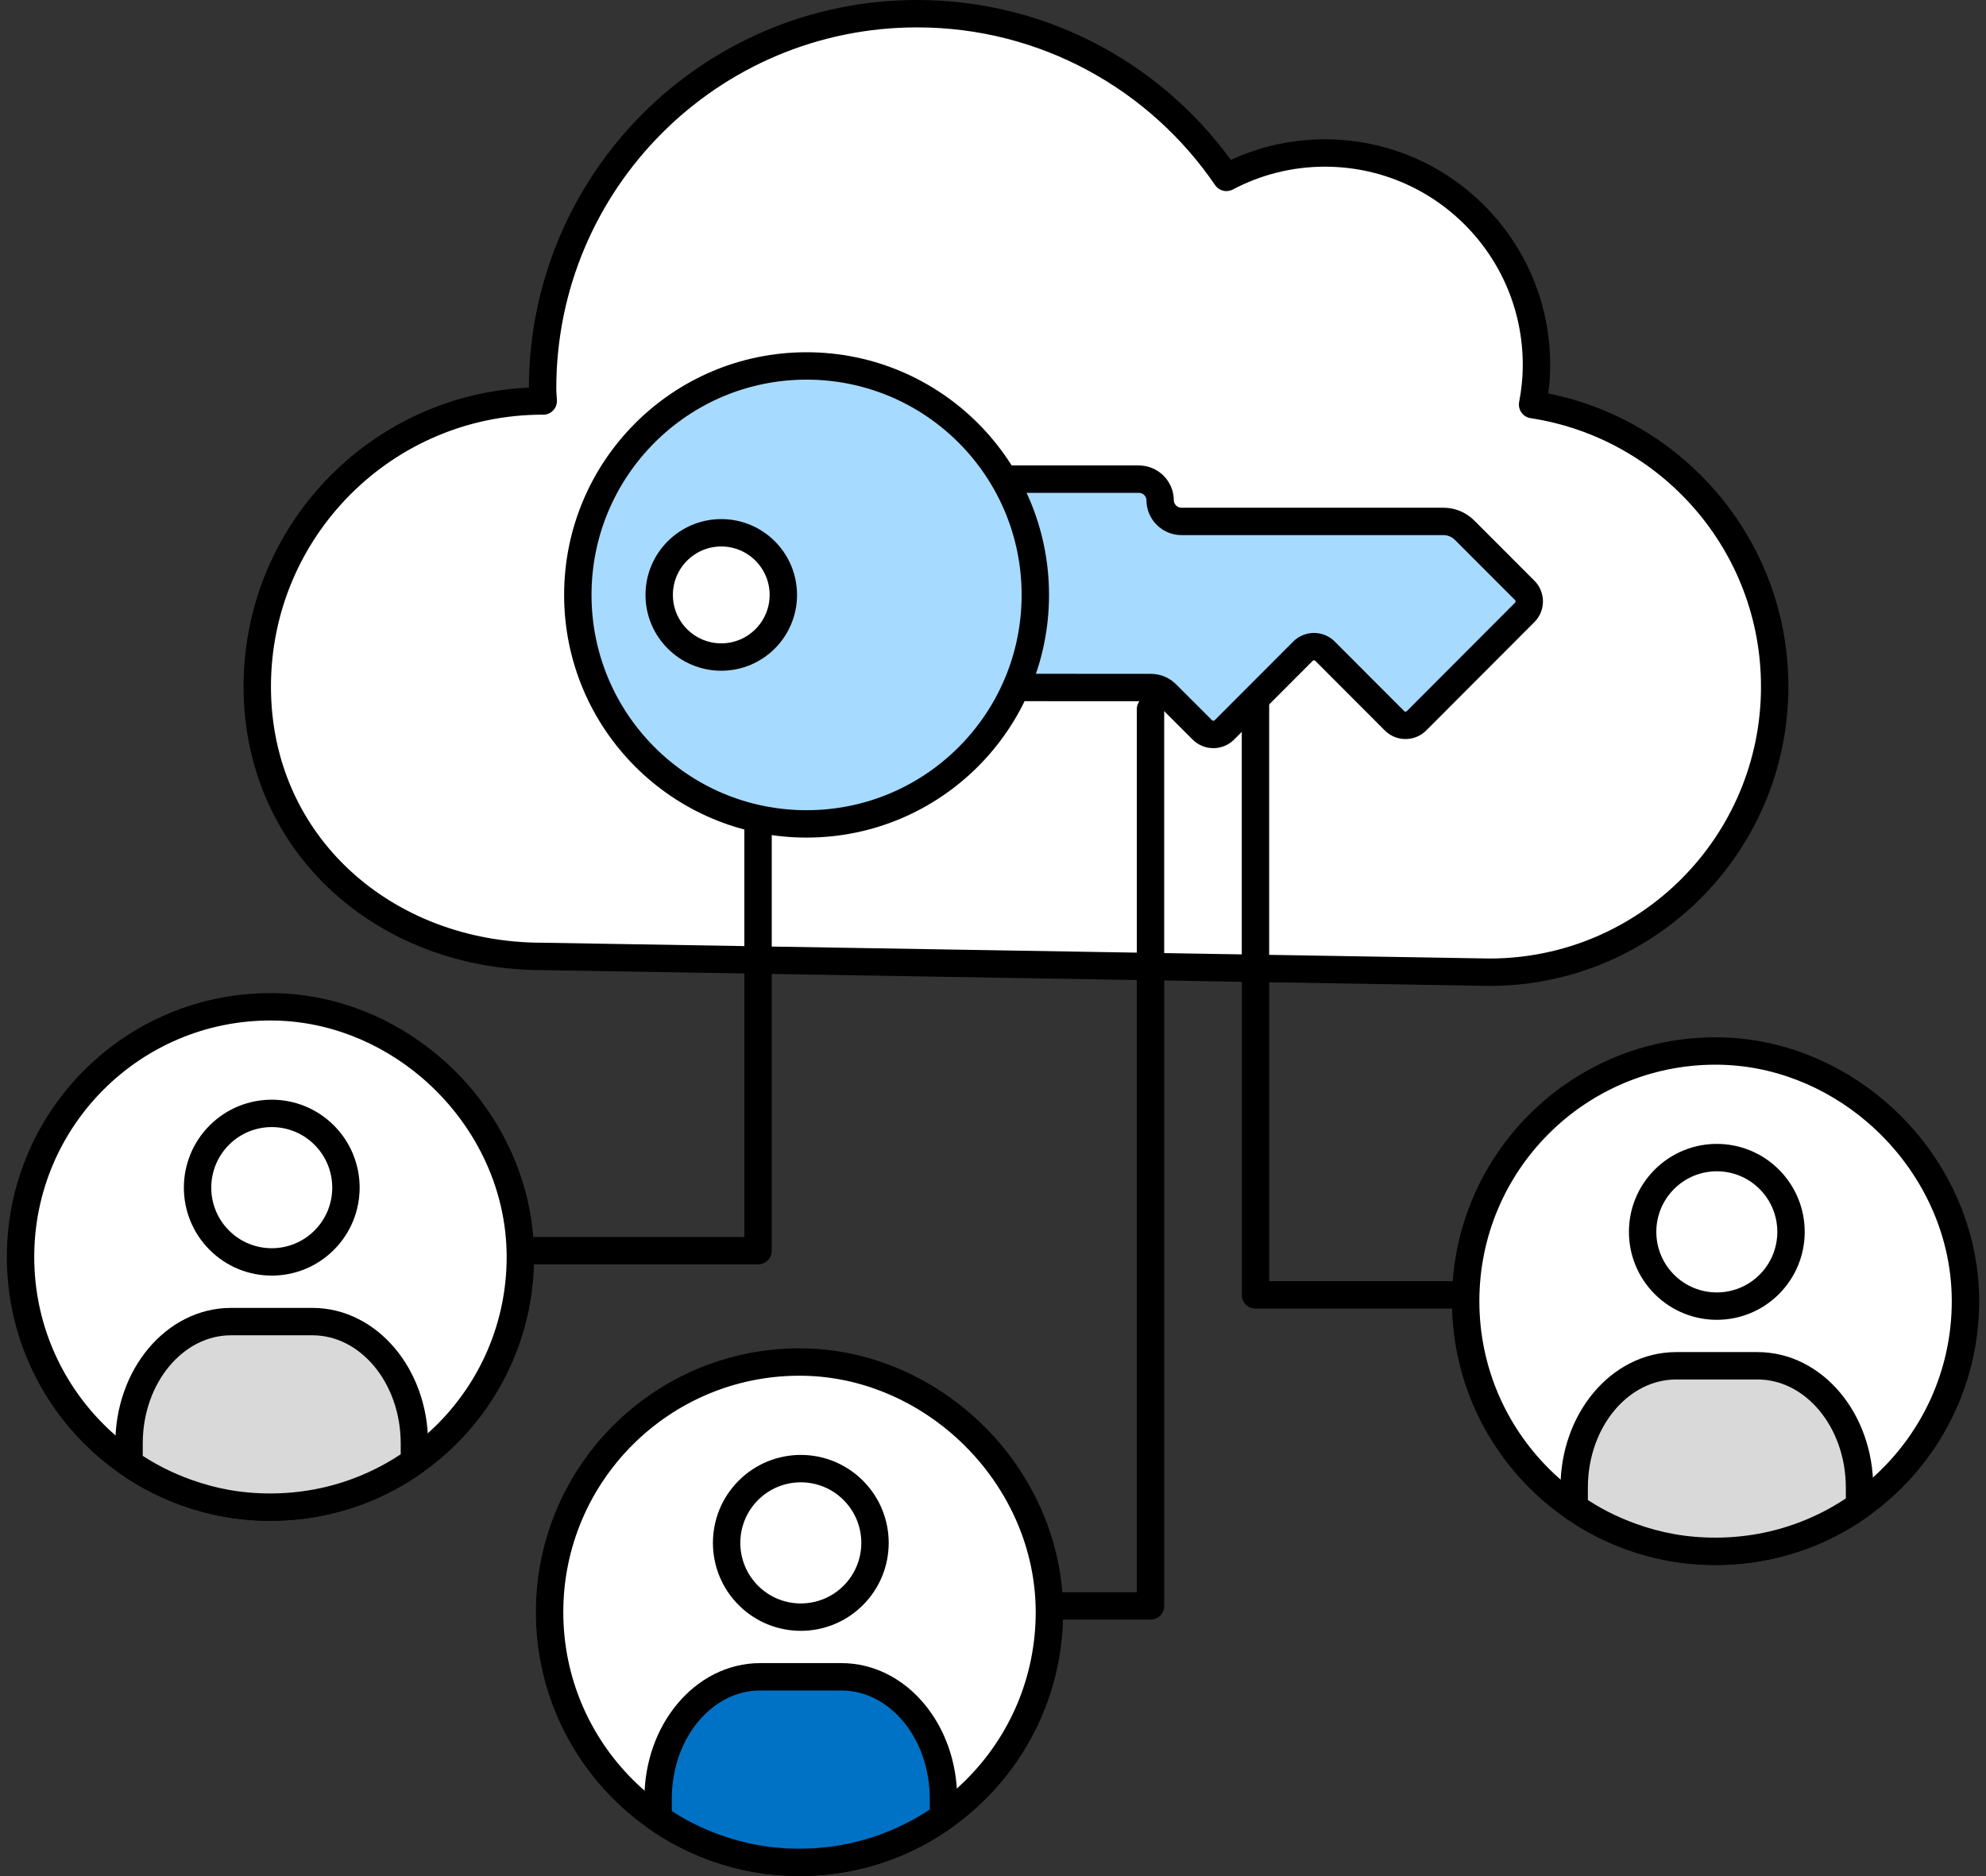<svg width="145" height="137" viewBox="0 0 145 137" fill="none" xmlns="http://www.w3.org/2000/svg">
<rect x="0" y="0" width="145" height="137" fill="#333333" stroke="none"/>
<g id="Group 26">
<g id="Group">
<g id="Group_2">
<path id="Vector" d="M108.74 70.996C120.246 70.996 129.572 61.658 129.572 50.139C129.572 39.698 121.901 31.074 111.897 29.547C112.077 28.605 112.179 27.635 112.179 26.64C112.179 18.098 105.262 11.172 96.73 11.172C94.133 11.172 91.69 11.821 89.542 12.954C84.618 5.739 76.343 1 66.956 1C51.856 1 39.615 13.256 39.615 28.373C39.615 28.681 39.651 28.98 39.661 29.285C39.646 29.285 39.631 29.282 39.615 29.282C28.11 29.282 18.783 38.621 18.783 50.139C18.783 61.658 28.11 69.844 39.615 69.844L108.74 70.996L108.74 70.996Z" fill="white" stroke="black" stroke-width="2" stroke-linecap="round" stroke-linejoin="round"/>
<path id="Vector_2" d="M83.999 51.793V117.274H69.992" stroke="black" stroke-width="2" stroke-linecap="round" stroke-linejoin="round"/>
<path id="Vector_3" d="M55.346 53.669V91.332H36.401" stroke="black" stroke-width="2" stroke-linecap="round" stroke-linejoin="round"/>
<path id="Vector_4" d="M91.663 50.654V94.559H109.204" stroke="black" stroke-width="2" stroke-linecap="round" stroke-linejoin="round"/>
</g>
<g id="Group_3">
<path id="Vector_5" d="M136.956 81.162C140.922 84.549 143.501 89.558 143.501 95.016C143.501 105.104 135.332 113.283 125.255 113.283C115.179 113.283 107.01 105.104 107.01 95.016C107.01 84.927 115.179 76.749 125.255 76.749C129.643 76.749 133.752 78.426 136.957 81.162H136.956Z" fill="white" stroke="black" stroke-width="2" stroke-linecap="round" stroke-linejoin="round"/>
<path id="Vector_6" d="M129.177 93.792C131.293 91.674 131.293 88.24 129.177 86.122C127.062 84.004 123.632 84.004 121.517 86.122C119.401 88.24 119.401 91.674 121.517 93.792C123.632 95.91 127.062 95.91 129.177 93.792Z" fill="white" stroke="black" stroke-width="2" stroke-linecap="round" stroke-linejoin="round"/>
<path id="Vector_7" d="M135.767 108.639V109.951C134.512 110.841 133.146 111.572 131.676 112.125C129.683 112.875 127.511 113.287 125.256 113.287C123 113.287 121.044 112.912 119.134 112.228C117.637 111.694 116.223 110.973 114.932 110.073V108.639C114.932 103.72 118.264 99.737 122.382 99.737H128.316C132.434 99.737 135.766 103.72 135.766 108.639L135.767 108.639Z" fill="#D9D9D9" stroke="black" stroke-width="2" stroke-linecap="round" stroke-linejoin="round"/>
</g>
<g id="Group_4">
<path id="Vector_8" d="M70.073 103.875C74.04 107.262 76.618 112.271 76.618 117.729C76.618 127.817 68.449 135.996 58.373 135.996C48.296 135.996 40.127 127.817 40.127 117.729C40.127 107.64 48.296 99.462 58.373 99.462C62.76 99.462 66.869 101.139 70.074 103.875H70.073Z" fill="white" stroke="black" stroke-width="2" stroke-linecap="round" stroke-linejoin="round"/>
<path id="Vector_9" d="M62.298 116.504C64.414 114.386 64.414 110.953 62.298 108.835C60.183 106.717 56.753 106.717 54.638 108.835C52.523 110.953 52.523 114.386 54.638 116.504C56.753 118.622 60.183 118.622 62.298 116.504Z" fill="white" stroke="black" stroke-width="2" stroke-linecap="round" stroke-linejoin="round"/>
<path id="Vector_10" d="M68.884 131.352V132.664C67.629 133.554 66.263 134.285 64.794 134.838C62.8 135.588 60.628 136 58.373 136C56.117 136 54.161 135.625 52.252 134.941C50.754 134.407 49.34 133.686 48.049 132.786V131.352C48.049 126.432 51.381 122.45 55.499 122.45H61.433C65.552 122.45 68.883 126.432 68.883 131.352L68.884 131.352Z" fill="#0072C6" stroke="black" stroke-width="2" stroke-linecap="round" stroke-linejoin="round"/>
</g>
<g id="Group_5">
<path id="Vector_11" d="M31.447 77.935C35.413 81.322 37.992 86.33 37.992 91.789C37.992 101.877 29.823 110.056 19.746 110.056C9.669 110.056 1.5 101.877 1.5 91.789C1.5 81.7 9.669 73.522 19.746 73.522C24.133 73.522 28.242 75.199 31.447 77.935Z" fill="white" stroke="black" stroke-width="2" stroke-linecap="round" stroke-linejoin="round"/>
<path id="Vector_12" d="M23.671 90.564C25.787 88.446 25.787 85.012 23.671 82.894C21.556 80.776 18.126 80.776 16.011 82.894C13.896 85.012 13.896 88.446 16.011 90.564C18.126 92.682 21.556 92.682 23.671 90.564Z" fill="white" stroke="black" stroke-width="2" stroke-linecap="round" stroke-linejoin="round"/>
<path id="Vector_13" d="M30.257 105.411V106.724C29.003 107.614 27.636 108.345 26.167 108.898C24.173 109.648 22.001 110.06 19.746 110.06C17.491 110.06 15.534 109.685 13.625 109.001C12.127 108.467 10.713 107.745 9.422 106.846V105.412C9.422 100.492 12.754 96.51 16.872 96.51H22.806C26.925 96.51 30.256 100.492 30.256 105.412L30.257 105.411Z" fill="#D9D9D9" stroke="black" stroke-width="2" stroke-linecap="round" stroke-linejoin="round"/>
</g>
</g>
<g id="Group_6">
<g id="Vector_14">
<path d="M73.3 34.989H83.142C83.569 34.989 83.957 35.16 84.239 35.438C84.521 35.717 84.698 36.105 84.702 36.533C84.711 37.384 85.407 38.077 86.263 38.077H105.382C105.964 38.077 106.519 38.306 106.929 38.717L111.319 43.112C111.764 43.557 111.764 44.277 111.319 44.722L103.425 52.634C102.98 53.08 102.257 53.08 101.812 52.634L96.743 47.555C96.298 47.11 95.575 47.11 95.13 47.555L89.395 53.301C88.95 53.746 88.227 53.746 87.782 53.301L85.155 50.675C84.856 50.375 84.45 50.208 84.023 50.208L74.168 50.203" fill="#A7DAFF"/>
<path d="M73.3 34.989H83.142C83.569 34.989 83.957 35.16 84.239 35.438C84.521 35.717 84.698 36.105 84.702 36.533C84.711 37.384 85.407 38.077 86.263 38.077H105.382C105.964 38.077 106.519 38.306 106.929 38.717L111.319 43.112C111.764 43.557 111.764 44.277 111.319 44.722L103.425 52.634C102.98 53.08 102.257 53.08 101.812 52.634L96.743 47.555C96.298 47.11 95.575 47.11 95.13 47.555L89.395 53.301C88.95 53.746 88.227 53.746 87.782 53.301L85.155 50.675C84.856 50.375 84.45 50.208 84.023 50.208L74.168 50.203" stroke="black" stroke-width="2" stroke-linecap="round" stroke-linejoin="round"/>
</g>
<path id="Vector_15" d="M58.888 60.166C68.112 60.166 75.59 52.68 75.59 43.445C75.59 34.209 68.112 26.723 58.888 26.723C49.664 26.723 42.187 34.209 42.187 43.445C42.187 52.68 49.664 60.166 58.888 60.166Z" fill="#A7DAFF" stroke="black" stroke-width="2" stroke-linecap="round" stroke-linejoin="round"/>
<path id="Vector_16" d="M52.66 47.981C55.163 47.981 57.192 45.95 57.192 43.444C57.192 40.939 55.163 38.907 52.66 38.907C50.158 38.907 48.129 40.939 48.129 43.444C48.129 45.95 50.158 47.981 52.66 47.981Z" fill="white" stroke="black" stroke-width="2" stroke-linecap="round" stroke-linejoin="round"/>
</g>
</g>
</svg>

